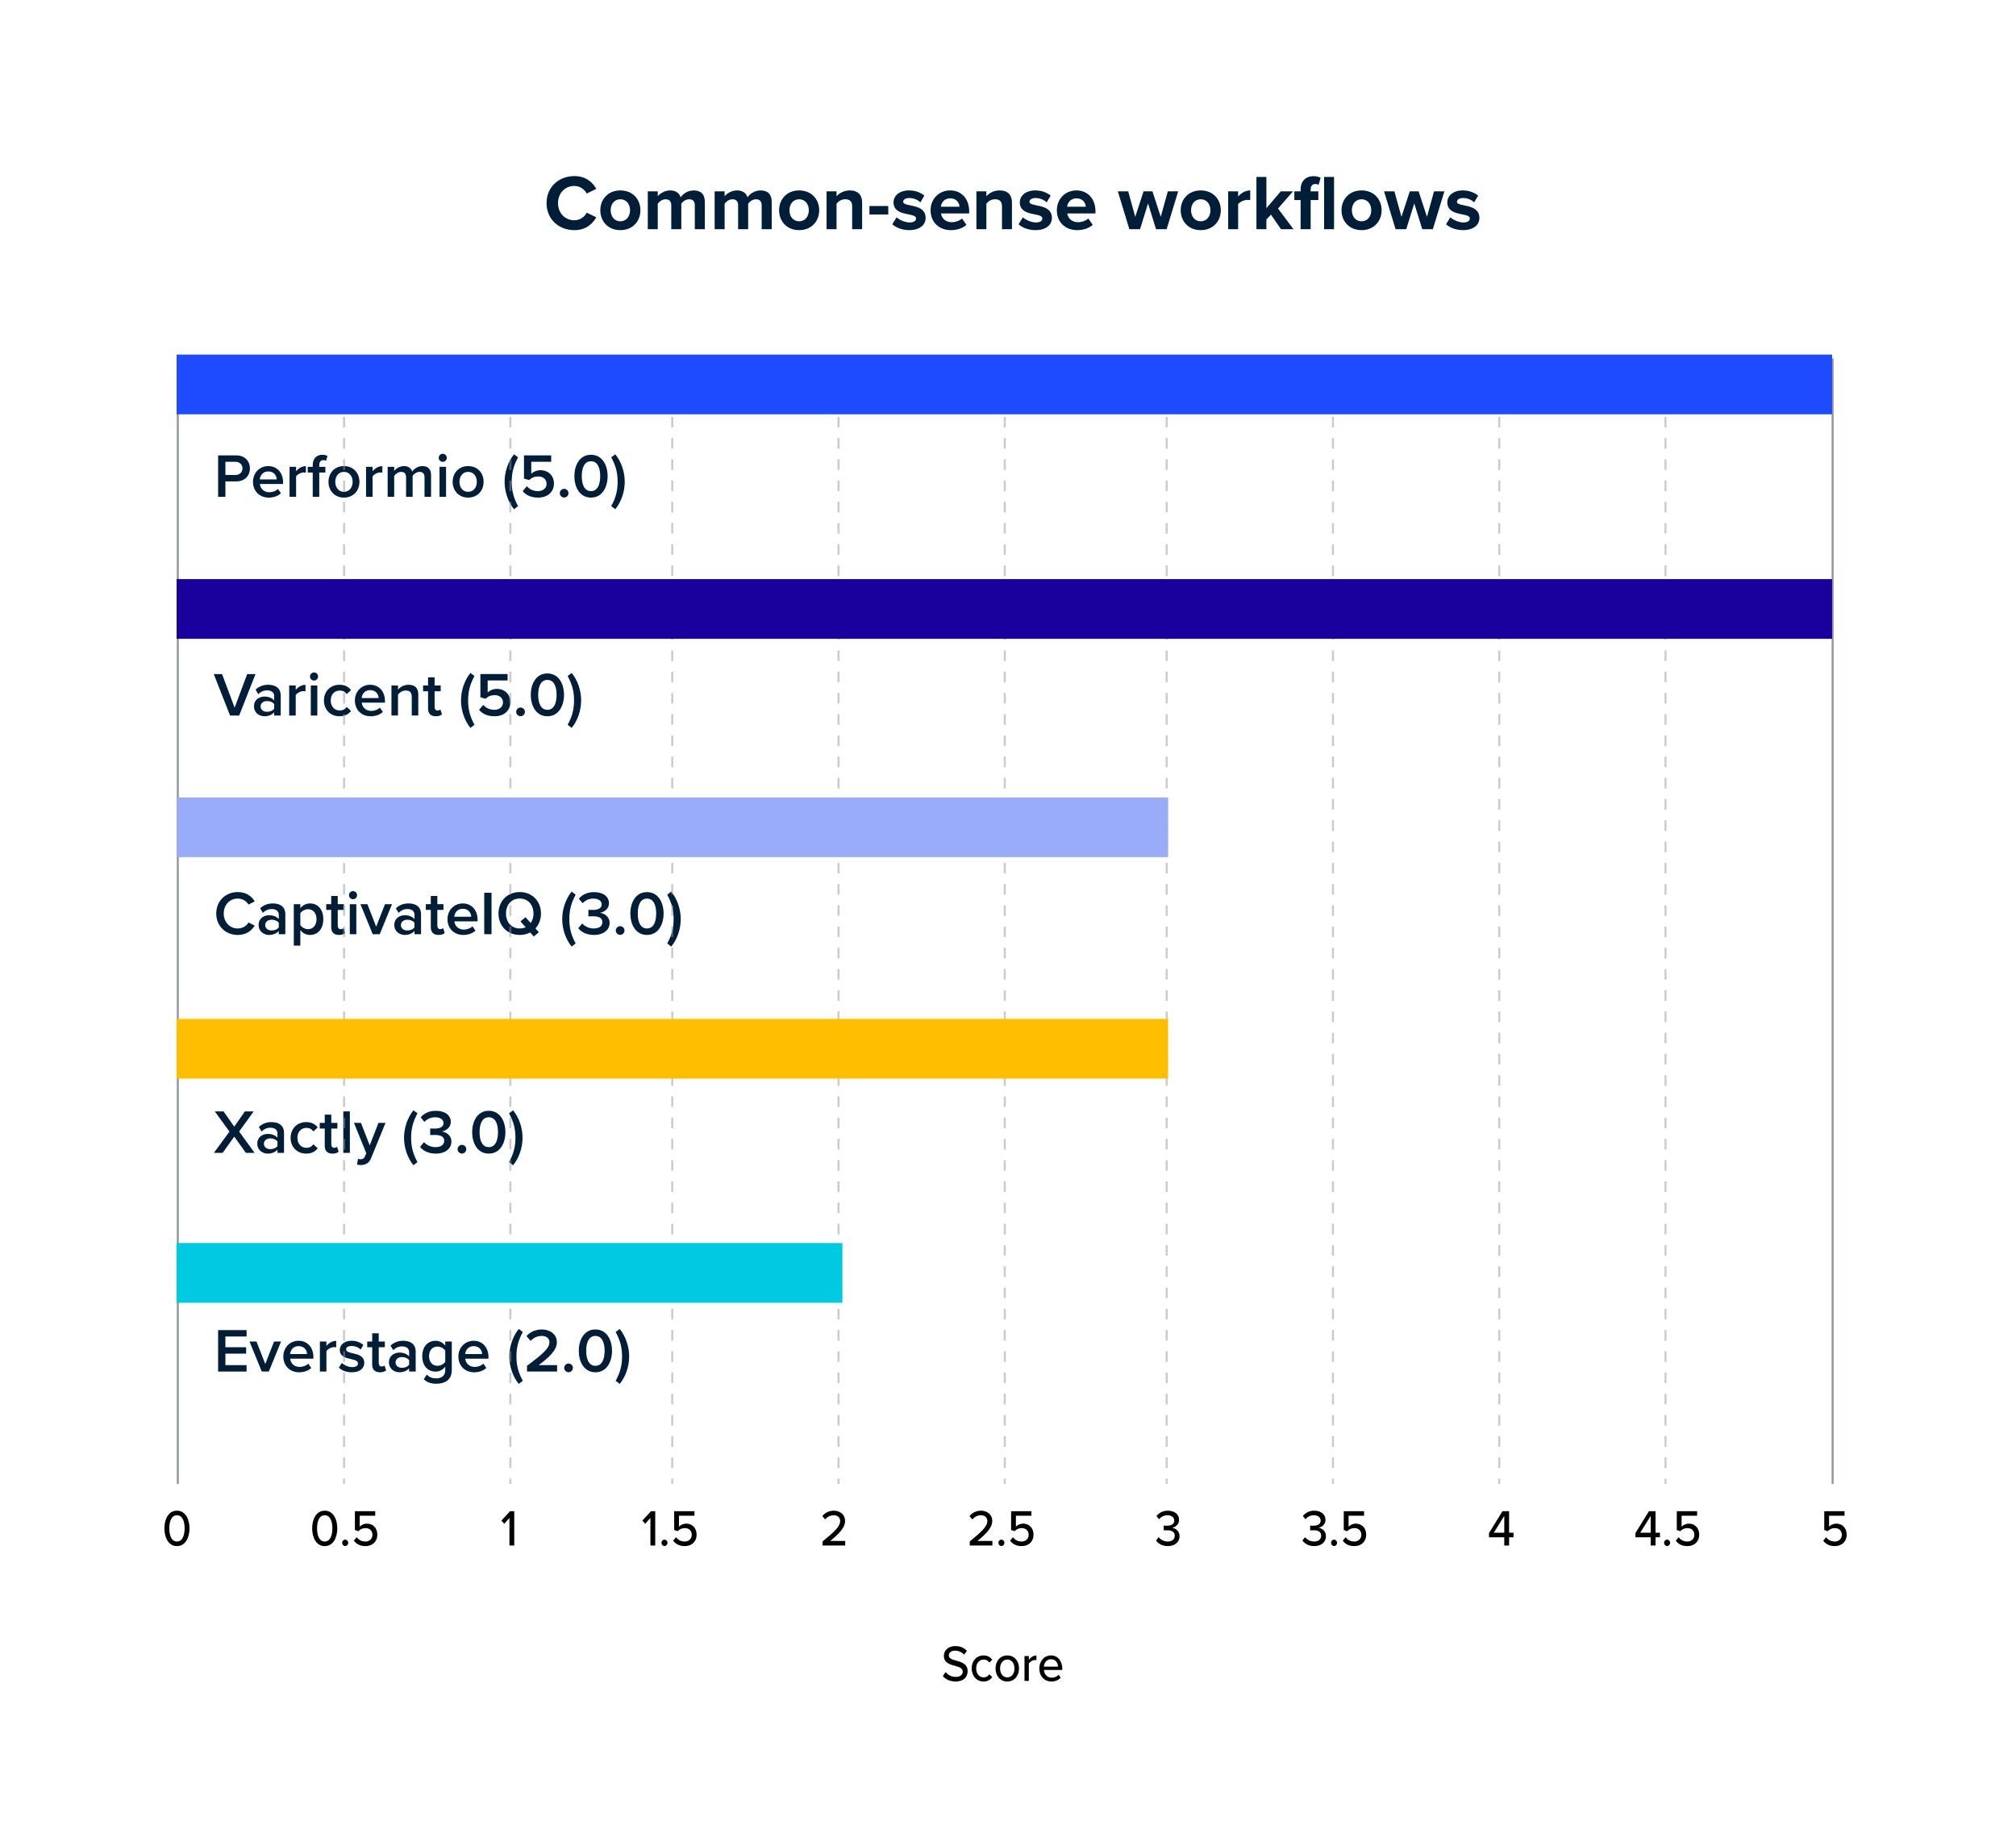 <?xml version="1.0" encoding="UTF-8"?><svg id="Layer_1" xmlns="http://www.w3.org/2000/svg" width="450" height="412.08" xmlns:xlink="http://www.w3.org/1999/xlink" viewBox="0 0 450 412.08"><defs><style>.cls-1,.cls-2,.cls-3{fill:none;}.cls-4{fill:#1e4bff;}.cls-5{fill:#00cae1;}.cls-2,.cls-3{stroke:#9498a3;stroke-miterlimit:10;stroke-width:.459px;}.cls-6{fill:#ffbe00;}.cls-7{fill:#001e37;}.cls-8{fill:#1a009c;}.cls-9{fill:#fff;filter:url(#drop-shadow-1);}.cls-10{opacity:.5;}.cls-11{fill:#98acfa;}.cls-3{stroke-dasharray:2.37 2.37;}</style><filter id="drop-shadow-1" x="0" y="0" width="450" height="412.08" filterUnits="userSpaceOnUse"><feOffset dx="-.252" dy="0"/><feGaussianBlur result="blur" stdDeviation="5.036"/><feFlood flood-color="#000" flood-opacity=".2"/><feComposite in2="blur" operator="in"/><feComposite in="SourceGraphic"/></filter></defs><path class="cls-9" d="M22.866,15.144h404.752c4.101,0,7.431,3.33,7.431,7.431v366.738c0,4.102-3.33,7.432-7.432,7.432H22.866c-4.101,0-7.431-3.33-7.431-7.431V22.576c0-4.102,3.33-7.432,7.432-7.432Z"/><path class="cls-7" d="M48.688,110.896v-9.251h4.072c1.946,0,3.03,1.332,3.03,2.899s-1.098,2.899-3.03,2.899h-2.446v3.454h-1.626ZM52.539,103.073h-2.225v2.94h2.225c.917,0,1.584-.583,1.584-1.47s-.667-1.47-1.584-1.47Z"/><path class="cls-7" d="M59.879,104.03c2.016,0,3.309,1.54,3.309,3.648v.347h-5.185c.111,1.012.875,1.845,2.141,1.845.653,0,1.432-.264,1.904-.735l.667.957c-.667.638-1.654.971-2.725.971-2.016,0-3.517-1.401-3.517-3.523,0-1.942,1.418-3.509,3.405-3.509ZM57.988,106.998h3.781c-.027-.791-.569-1.775-1.891-1.775-1.251,0-1.82.957-1.891,1.775Z"/><path class="cls-7" d="M64.633,110.896v-6.699h1.46v.985c.5-.638,1.307-1.137,2.182-1.137v1.442c-.125-.028-.277-.042-.458-.042-.612,0-1.433.416-1.724.888v4.563h-1.46Z"/><path class="cls-7" d="M71.263,105.472v5.423h-1.459v-5.423h-1.112v-1.276h1.112v-.375c0-1.498.89-2.316,2.127-2.316.458,0,.875.097,1.167.263l-.319,1.068c-.167-.097-.375-.139-.584-.139-.57,0-.932.375-.932,1.124v.375h1.362v1.276h-1.362Z"/><path class="cls-7" d="M73.322,107.539c0-1.914,1.32-3.509,3.447-3.509,2.154,0,3.461,1.595,3.461,3.509,0,1.928-1.307,3.523-3.461,3.523-2.127,0-3.447-1.595-3.447-3.523ZM78.716,107.539c0-1.179-.695-2.219-1.946-2.219-1.237,0-1.933,1.04-1.933,2.219,0,1.193.695,2.233,1.933,2.233,1.251,0,1.946-1.04,1.946-2.233Z"/><path class="cls-7" d="M81.705,110.896v-6.699h1.46v.985c.5-.638,1.307-1.137,2.182-1.137v1.442c-.125-.028-.277-.042-.458-.042-.612,0-1.433.416-1.724.888v4.563h-1.46Z"/><path class="cls-7" d="M94.758,110.896v-4.369c0-.721-.32-1.207-1.099-1.207-.653,0-1.265.458-1.557.888v4.688h-1.46v-4.369c0-.721-.319-1.207-1.111-1.207-.64,0-1.237.458-1.543.902v4.674h-1.46v-6.699h1.46v.915c.277-.416,1.167-1.082,2.182-1.082,1.001,0,1.613.499,1.835,1.234.39-.61,1.279-1.234,2.28-1.234,1.237,0,1.932.666,1.932,2.025v4.841h-1.459Z"/><path class="cls-7" d="M97.927,102.185c0-.5.417-.902.903-.902.501,0,.903.402.903.902s-.402.902-.903.902c-.486,0-.903-.402-.903-.902ZM98.108,110.896v-6.699h1.46v6.699h-1.46Z"/><path class="cls-7" d="M101.042,107.539c0-1.914,1.32-3.509,3.447-3.509,2.154,0,3.461,1.595,3.461,3.509,0,1.928-1.307,3.523-3.461,3.523-2.127,0-3.447-1.595-3.447-3.523ZM106.435,107.539c0-1.179-.695-2.219-1.946-2.219-1.237,0-1.933,1.04-1.933,2.219,0,1.193.695,2.233,1.933,2.233,1.251,0,1.946-1.04,1.946-2.233Z"/><path class="cls-7" d="M114.734,113.656c-1.307-1.595-2.099-3.898-2.099-6.131s.792-4.522,2.099-6.131l.903.68c-.917,1.72-1.417,3.273-1.417,5.451s.5,3.731,1.417,5.437l-.903.694Z"/><path class="cls-7" d="M117.598,108.524c.625.707,1.459,1.096,2.502,1.096,1.168,0,1.904-.721,1.904-1.623,0-.999-.723-1.65-1.862-1.65-.793,0-1.446.25-2.029.804l-1.154-.333v-5.174h6.074v1.429h-4.448v2.677c.445-.444,1.21-.805,2.1-.805,1.557,0,2.961,1.096,2.961,2.982,0,1.928-1.46,3.135-3.531,3.135-1.599,0-2.696-.541-3.447-1.429l.932-1.11Z"/><path class="cls-7" d="M125.925,109.106c.527,0,.973.444.973.971s-.445.971-.973.971-.974-.444-.974-.971.445-.971.974-.971Z"/><path class="cls-7" d="M131.917,101.505c2.6,0,3.712,2.441,3.712,4.771s-1.112,4.785-3.712,4.785-3.711-2.455-3.711-4.785,1.111-4.771,3.711-4.771ZM131.917,102.948c-1.515,0-2.058,1.567-2.058,3.329s.543,3.343,2.058,3.343,2.058-1.581,2.058-3.343-.542-3.329-2.058-3.329Z"/><path class="cls-7" d="M136.435,102.074l.903-.68c1.32,1.609,2.113,3.898,2.113,6.131s-.793,4.535-2.113,6.131l-.903-.694c.932-1.706,1.432-3.26,1.432-5.437s-.5-3.731-1.432-5.451Z"/><path class="cls-7" d="M51.357,159.702l-3.643-9.251h1.849l2.809,7.49,2.808-7.49h1.849l-3.642,9.251h-2.029Z"/><path class="cls-7" d="M61.199,159.702v-.721c-.5.569-1.278.888-2.168.888-1.099,0-2.336-.735-2.336-2.219,0-1.54,1.237-2.178,2.336-2.178.903,0,1.682.291,2.168.86v-.999c0-.777-.64-1.248-1.57-1.248-.751,0-1.404.277-1.988.846l-.598-1.012c.778-.735,1.752-1.082,2.822-1.082,1.487,0,2.794.624,2.794,2.427v4.438h-1.46ZM61.199,157.164c-.334-.458-.959-.693-1.599-.693-.82,0-1.432.471-1.432,1.207,0,.721.611,1.193,1.432,1.193.64,0,1.265-.236,1.599-.693v-1.013Z"/><path class="cls-7" d="M64.55,159.702v-6.699h1.46v.985c.5-.638,1.307-1.137,2.182-1.137v1.442c-.125-.028-.277-.042-.458-.042-.612,0-1.433.416-1.724.888v4.563h-1.46Z"/><path class="cls-7" d="M69.193,150.992c0-.5.417-.902.903-.902.501,0,.903.402.903.902s-.402.902-.903.902c-.486,0-.903-.402-.903-.902ZM69.374,159.702v-6.699h1.46v6.699h-1.46Z"/><path class="cls-7" d="M75.783,152.836c1.307,0,2.099.555,2.571,1.193l-.959.888c-.376-.527-.89-.791-1.543-.791-1.224,0-2.03.916-2.03,2.219s.807,2.233,2.03,2.233c.653,0,1.167-.277,1.543-.791l.959.888c-.473.638-1.265,1.193-2.571,1.193-2.044,0-3.476-1.484-3.476-3.523,0-2.025,1.432-3.509,3.476-3.509Z"/><path class="cls-7" d="M82.622,152.836c2.016,0,3.309,1.54,3.309,3.648v.347h-5.185c.111,1.012.875,1.845,2.141,1.845.653,0,1.432-.264,1.904-.735l.667.957c-.667.638-1.654.971-2.725.971-2.016,0-3.517-1.401-3.517-3.523,0-1.942,1.418-3.509,3.405-3.509ZM80.731,155.805h3.781c-.027-.791-.569-1.775-1.891-1.775-1.251,0-1.82.957-1.891,1.775Z"/><path class="cls-7" d="M91.908,159.702v-4.189c0-1.04-.528-1.387-1.348-1.387-.751,0-1.391.444-1.724.902v4.674h-1.46v-6.699h1.46v.915c.444-.527,1.307-1.082,2.362-1.082,1.446,0,2.169.777,2.169,2.15v4.716h-1.46Z"/><path class="cls-7" d="M95.55,158.149v-3.87h-1.112v-1.276h1.112v-1.831h1.459v1.831h1.362v1.276h-1.362v3.509c0,.458.223.791.64.791.278,0,.542-.111.653-.236l.348,1.096c-.264.25-.695.43-1.376.43-1.126,0-1.724-.61-1.724-1.72Z"/><path class="cls-7" d="M105.003,162.462c-1.307-1.595-2.099-3.898-2.099-6.131s.792-4.522,2.099-6.131l.903.68c-.917,1.72-1.417,3.273-1.417,5.451s.5,3.731,1.417,5.437l-.903.694Z"/><path class="cls-7" d="M107.867,157.33c.625.707,1.459,1.096,2.502,1.096,1.168,0,1.904-.721,1.904-1.623,0-.999-.723-1.65-1.862-1.65-.793,0-1.446.25-2.03.804l-1.153-.333v-5.174h6.074v1.429h-4.448v2.677c.445-.444,1.21-.805,2.1-.805,1.557,0,2.961,1.096,2.961,2.982,0,1.928-1.46,3.135-3.531,3.135-1.599,0-2.696-.541-3.447-1.429l.932-1.11Z"/><path class="cls-7" d="M116.194,157.913c.528,0,.973.444.973.971s-.444.971-.973.971-.974-.444-.974-.971.445-.971.974-.971Z"/><path class="cls-7" d="M122.185,150.312c2.6,0,3.712,2.441,3.712,4.771s-1.112,4.785-3.712,4.785-3.711-2.455-3.711-4.785,1.111-4.771,3.711-4.771ZM122.185,151.754c-1.515,0-2.057,1.567-2.057,3.329s.542,3.343,2.057,3.343,2.058-1.581,2.058-3.343-.542-3.329-2.058-3.329Z"/><path class="cls-7" d="M126.704,150.881l.903-.68c1.32,1.609,2.113,3.898,2.113,6.131s-.793,4.535-2.113,6.131l-.903-.694c.932-1.706,1.432-3.26,1.432-5.437s-.5-3.731-1.432-5.451Z"/><path class="cls-7" d="M48.271,203.89c0-2.843,2.126-4.785,4.795-4.785,1.946,0,3.101.971,3.795,2.081l-1.39.707c-.444-.763-1.334-1.345-2.405-1.345-1.765,0-3.127,1.401-3.127,3.343s1.362,3.343,3.127,3.343c1.071,0,1.961-.569,2.405-1.345l1.39.708c-.709,1.11-1.849,2.081-3.795,2.081-2.669,0-4.795-1.942-4.795-4.785Z"/><path class="cls-7" d="M62.228,208.509v-.721c-.5.569-1.278.888-2.168.888-1.099,0-2.336-.735-2.336-2.219,0-1.54,1.237-2.178,2.336-2.178.903,0,1.682.291,2.168.86v-.999c0-.777-.64-1.248-1.57-1.248-.751,0-1.404.277-1.988.846l-.598-1.013c.778-.735,1.752-1.082,2.822-1.082,1.487,0,2.794.624,2.794,2.427v4.438h-1.46ZM62.228,205.97c-.334-.458-.959-.693-1.599-.693-.82,0-1.432.471-1.432,1.207,0,.721.611,1.193,1.432,1.193.64,0,1.265-.236,1.599-.693v-1.013Z"/><path class="cls-7" d="M67.039,211.061h-1.46v-9.251h1.46v.915c.5-.666,1.278-1.082,2.154-1.082,1.737,0,2.975,1.304,2.975,3.509s-1.237,3.523-2.975,3.523c-.848,0-1.612-.375-2.154-1.096v3.481ZM68.762,202.933c-.682,0-1.404.402-1.724.902v2.649c.319.486,1.042.902,1.724.902,1.153,0,1.89-.929,1.89-2.233,0-1.29-.736-2.219-1.89-2.219Z"/><path class="cls-7" d="M73.933,206.955v-3.87h-1.112v-1.276h1.112v-1.831h1.459v1.831h1.362v1.276h-1.362v3.509c0,.458.223.791.64.791.278,0,.542-.111.653-.236l.348,1.096c-.264.25-.695.43-1.376.43-1.126,0-1.724-.61-1.724-1.72Z"/><path class="cls-7" d="M77.895,199.798c0-.499.417-.902.903-.902.501,0,.903.402.903.902s-.402.902-.903.902c-.486,0-.903-.402-.903-.902ZM78.076,208.509v-6.699h1.46v6.699h-1.46Z"/><path class="cls-7" d="M83.192,208.509l-2.738-6.699h1.557l1.96,5.021,1.96-5.021h1.57l-2.738,6.699h-1.57Z"/><path class="cls-7" d="M92.519,208.509v-.721c-.5.569-1.278.888-2.168.888-1.099,0-2.336-.735-2.336-2.219,0-1.54,1.237-2.178,2.336-2.178.903,0,1.682.291,2.168.86v-.999c0-.777-.64-1.248-1.57-1.248-.751,0-1.404.277-1.988.846l-.598-1.013c.778-.735,1.752-1.082,2.822-1.082,1.487,0,2.794.624,2.794,2.427v4.438h-1.46ZM92.519,205.97c-.334-.458-.959-.693-1.599-.693-.82,0-1.432.471-1.432,1.207,0,.721.611,1.193,1.432,1.193.64,0,1.265-.236,1.599-.693v-1.013Z"/><path class="cls-7" d="M96.162,206.955v-3.87h-1.112v-1.276h1.112v-1.831h1.459v1.831h1.362v1.276h-1.362v3.509c0,.458.223.791.64.791.278,0,.542-.111.653-.236l.348,1.096c-.264.25-.695.43-1.376.43-1.126,0-1.724-.61-1.724-1.72Z"/><path class="cls-7" d="M103.293,201.643c2.016,0,3.309,1.54,3.309,3.648v.347h-5.185c.111,1.012.875,1.845,2.141,1.845.653,0,1.432-.264,1.904-.735l.667.957c-.667.638-1.654.971-2.725.971-2.016,0-3.517-1.401-3.517-3.523,0-1.942,1.418-3.509,3.405-3.509ZM101.402,204.611h3.781c-.027-.791-.569-1.775-1.891-1.775-1.251,0-1.82.957-1.891,1.775Z"/><path class="cls-7" d="M108.09,208.509v-9.251h1.626v9.251h-1.626Z"/><path class="cls-7" d="M119.516,207.219l.764.86-1.126.943-.806-.902c-.667.361-1.46.555-2.335.555-2.78,0-4.74-2.025-4.74-4.785s1.96-4.785,4.74-4.785,4.739,2.025,4.739,4.785c0,1.332-.458,2.483-1.236,3.329ZM117.334,206.955l-1.154-1.304,1.126-.929,1.154,1.29c.403-.569.625-1.304.625-2.122,0-1.914-1.209-3.343-3.071-3.343-1.877,0-3.072,1.428-3.072,3.343,0,1.9,1.195,3.343,3.072,3.343.486,0,.931-.097,1.32-.277Z"/><path class="cls-7" d="M127.593,211.269c-1.307-1.595-2.099-3.898-2.099-6.131s.792-4.522,2.099-6.131l.903.68c-.917,1.72-1.417,3.273-1.417,5.451s.5,3.731,1.417,5.437l-.903.694Z"/><path class="cls-7" d="M129.957,206.109c.598.694,1.585,1.124,2.572,1.124,1.223,0,1.932-.555,1.932-1.415,0-.915-.736-1.304-2.057-1.304-.39,0-.932,0-1.07.014v-1.457c.166.014.709.014,1.07.014,1.084,0,1.904-.375,1.904-1.22,0-.86-.834-1.304-1.877-1.304-.945,0-1.724.361-2.391,1.027l-.834-1.013c.709-.832,1.835-1.456,3.378-1.456,2.001,0,3.35.943,3.35,2.497,0,1.235-1.057,1.956-2.016,2.122.903.083,2.155.818,2.155,2.247,0,1.567-1.349,2.691-3.489,2.691-1.654,0-2.878-.666-3.503-1.498l.875-1.068Z"/><path class="cls-7" d="M138.424,206.719c.527,0,.973.444.973.971s-.445.971-.973.971-.974-.444-.974-.971.445-.971.974-.971Z"/><path class="cls-7" d="M144.414,199.118c2.6,0,3.712,2.441,3.712,4.771s-1.112,4.785-3.712,4.785-3.711-2.455-3.711-4.785,1.111-4.771,3.711-4.771ZM144.414,200.561c-1.515,0-2.057,1.567-2.057,3.329s.542,3.343,2.057,3.343,2.058-1.581,2.058-3.343-.542-3.329-2.058-3.329Z"/><path class="cls-7" d="M148.932,199.687l.903-.68c1.32,1.609,2.113,3.898,2.113,6.131s-.793,4.535-2.113,6.131l-.903-.694c.932-1.706,1.432-3.26,1.432-5.437s-.5-3.731-1.432-5.451Z"/><path class="cls-7" d="M54.887,257.315l-2.6-3.62-2.599,3.62h-1.946l3.475-4.744-3.267-4.508h1.946l2.391,3.398,2.377-3.398h1.96l-3.252,4.494,3.461,4.758h-1.946Z"/><path class="cls-7" d="M61.936,257.315v-.721c-.5.569-1.278.888-2.168.888-1.099,0-2.336-.735-2.336-2.219,0-1.54,1.237-2.178,2.336-2.178.903,0,1.682.291,2.168.86v-.999c0-.777-.64-1.248-1.57-1.248-.751,0-1.404.277-1.988.846l-.598-1.013c.778-.735,1.752-1.082,2.822-1.082,1.487,0,2.794.624,2.794,2.427v4.438h-1.46ZM61.936,254.777c-.334-.458-.959-.693-1.599-.693-.82,0-1.432.471-1.432,1.207,0,.721.611,1.193,1.432,1.193.64,0,1.265-.236,1.599-.693v-1.013Z"/><path class="cls-7" d="M68.345,250.449c1.307,0,2.099.555,2.571,1.193l-.959.888c-.376-.527-.89-.791-1.543-.791-1.224,0-2.03.916-2.03,2.219s.807,2.233,2.03,2.233c.653,0,1.167-.277,1.543-.791l.959.888c-.473.638-1.265,1.193-2.571,1.193-2.044,0-3.476-1.484-3.476-3.523,0-2.025,1.432-3.509,3.476-3.509Z"/><path class="cls-7" d="M72.488,255.762v-3.87h-1.112v-1.276h1.112v-1.831h1.459v1.831h1.362v1.276h-1.362v3.509c0,.458.223.791.64.791.278,0,.542-.111.653-.236l.348,1.096c-.264.25-.695.43-1.376.43-1.126,0-1.724-.61-1.724-1.72Z"/><path class="cls-7" d="M76.631,257.315v-9.251h1.46v9.251h-1.46Z"/><path class="cls-7" d="M79.911,258.633c.152.069.389.111.556.111.459,0,.765-.139.959-.583l.334-.763-2.752-6.782h1.557l1.96,5.021,1.96-5.021h1.57l-3.238,7.906c-.459,1.137-1.266,1.498-2.308,1.512-.209,0-.611-.042-.82-.097l.223-1.304Z"/><path class="cls-7" d="M92.283,260.075c-1.307-1.595-2.099-3.898-2.099-6.131s.792-4.522,2.099-6.131l.903.68c-.917,1.72-1.417,3.273-1.417,5.451s.5,3.731,1.417,5.437l-.903.694Z"/><path class="cls-7" d="M94.646,254.916c.598.694,1.585,1.124,2.572,1.124,1.223,0,1.932-.555,1.932-1.415,0-.915-.736-1.304-2.057-1.304-.39,0-.932,0-1.07.014v-1.457c.166.014.709.014,1.07.014,1.084,0,1.904-.375,1.904-1.22,0-.86-.834-1.304-1.877-1.304-.945,0-1.724.361-2.391,1.027l-.834-1.013c.709-.832,1.835-1.456,3.378-1.456,2.001,0,3.35.943,3.35,2.497,0,1.235-1.057,1.956-2.016,2.122.903.083,2.155.818,2.155,2.247,0,1.567-1.349,2.691-3.489,2.691-1.654,0-2.878-.666-3.503-1.498l.875-1.068Z"/><path class="cls-7" d="M103.113,255.526c.527,0,.973.444.973.971s-.445.971-.973.971-.974-.444-.974-.971.445-.971.974-.971Z"/><path class="cls-7" d="M109.104,247.925c2.6,0,3.712,2.441,3.712,4.771s-1.112,4.785-3.712,4.785-3.711-2.455-3.711-4.785,1.111-4.771,3.711-4.771ZM109.104,249.367c-1.515,0-2.058,1.567-2.058,3.329s.543,3.343,2.058,3.343,2.058-1.581,2.058-3.343-.542-3.329-2.058-3.329Z"/><path class="cls-7" d="M113.623,248.494l.903-.68c1.32,1.609,2.113,3.898,2.113,6.131s-.793,4.535-2.113,6.131l-.903-.694c.932-1.706,1.432-3.26,1.432-5.437s-.5-3.731-1.432-5.451Z"/><path class="cls-7" d="M48.688,306.122v-9.251h6.353v1.429h-4.727v2.399h4.629v1.429h-4.629v2.566h4.727v1.429h-6.353Z"/><path class="cls-7" d="M58.433,306.122l-2.738-6.699h1.557l1.96,5.021,1.96-5.021h1.57l-2.738,6.699h-1.57Z"/><path class="cls-7" d="M66.648,299.256c2.016,0,3.309,1.54,3.309,3.648v.347h-5.185c.111,1.012.875,1.845,2.141,1.845.653,0,1.432-.264,1.904-.735l.667.957c-.667.638-1.654.971-2.725.971-2.016,0-3.517-1.401-3.517-3.523,0-1.942,1.418-3.509,3.405-3.509ZM64.758,302.224h3.781c-.027-.791-.569-1.775-1.891-1.775-1.251,0-1.82.957-1.891,1.775Z"/><path class="cls-7" d="M71.403,306.122v-6.699h1.46v.985c.5-.638,1.307-1.137,2.182-1.137v1.442c-.125-.028-.277-.042-.458-.042-.612,0-1.433.416-1.724.888v4.563h-1.46Z"/><path class="cls-7" d="M76.31,304.194c.473.485,1.404.943,2.28.943s1.32-.319,1.32-.818c0-.583-.709-.791-1.529-.971-1.153-.25-2.529-.555-2.529-2.053,0-1.096.945-2.039,2.641-2.039,1.14,0,2.002.402,2.613.943l-.611,1.026c-.403-.458-1.154-.804-1.988-.804-.765,0-1.251.277-1.251.749,0,.513.668.694,1.46.874,1.168.25,2.6.583,2.6,2.164,0,1.179-.987,2.081-2.794,2.081-1.141,0-2.183-.361-2.878-1.04l.667-1.054Z"/><path class="cls-7" d="M83.081,304.568v-3.87h-1.112v-1.276h1.112v-1.831h1.459v1.831h1.362v1.276h-1.362v3.509c0,.458.223.791.64.791.278,0,.542-.111.653-.236l.348,1.096c-.264.25-.695.43-1.376.43-1.126,0-1.724-.61-1.724-1.72Z"/><path class="cls-7" d="M91.324,306.122v-.721c-.5.569-1.278.888-2.168.888-1.099,0-2.336-.735-2.336-2.219,0-1.54,1.237-2.178,2.336-2.178.903,0,1.682.291,2.168.86v-.999c0-.777-.64-1.248-1.57-1.248-.751,0-1.404.277-1.988.846l-.598-1.013c.778-.735,1.752-1.082,2.822-1.082,1.487,0,2.794.624,2.794,2.427v4.438h-1.46ZM91.324,303.584c-.334-.458-.959-.693-1.599-.693-.82,0-1.432.471-1.432,1.207,0,.721.611,1.193,1.432,1.193.64,0,1.265-.236,1.599-.693v-1.013Z"/><path class="cls-7" d="M95.272,306.788c.542.624,1.237.86,2.127.86.959,0,1.987-.444,1.987-1.817v-.804c-.514.666-1.278,1.11-2.154,1.11-1.71,0-2.975-1.234-2.975-3.44,0-2.164,1.251-3.44,2.975-3.44.848,0,1.612.388,2.154,1.096v-.929h1.46v6.353c0,2.413-1.793,3.065-3.447,3.065-1.14,0-1.988-.25-2.808-.999l.681-1.054ZM99.386,301.448c-.319-.499-1.042-.902-1.724-.902-1.153,0-1.891.86-1.891,2.15s.737,2.15,1.891,2.15c.682,0,1.404-.402,1.724-.902v-2.497Z"/><path class="cls-7" d="M105.725,299.256c2.016,0,3.309,1.54,3.309,3.648v.347h-5.185c.111,1.012.875,1.845,2.141,1.845.653,0,1.432-.264,1.904-.735l.667.957c-.667.638-1.654.971-2.725.971-2.016,0-3.517-1.401-3.517-3.523,0-1.942,1.418-3.509,3.405-3.509ZM103.835,302.224h3.781c-.027-.791-.569-1.775-1.891-1.775-1.251,0-1.82.957-1.891,1.775Z"/><path class="cls-7" d="M115.791,308.882c-1.307-1.595-2.099-3.898-2.099-6.131s.792-4.522,2.099-6.131l.903.68c-.917,1.72-1.417,3.273-1.417,5.451s.5,3.731,1.417,5.437l-.903.694Z"/><path class="cls-7" d="M117.64,306.122v-1.276c3.6-2.719,5.004-3.925,5.004-5.257,0-.971-.834-1.415-1.682-1.415-1.085,0-1.919.444-2.502,1.11l-.945-1.068c.819-.985,2.126-1.484,3.419-1.484,1.794,0,3.364,1.012,3.364,2.857,0,1.706-1.57,3.232-4.059,5.104h4.114v1.429h-6.714Z"/><path class="cls-7" d="M126.913,304.333c.528,0,.973.444.973.971s-.444.971-.973.971-.974-.444-.974-.971.445-.971.974-.971Z"/><path class="cls-7" d="M132.903,296.732c2.6,0,3.712,2.441,3.712,4.771s-1.112,4.785-3.712,4.785-3.711-2.455-3.711-4.785,1.111-4.771,3.711-4.771ZM132.903,298.174c-1.515,0-2.058,1.567-2.058,3.329s.543,3.343,2.058,3.343,2.058-1.581,2.058-3.343-.542-3.329-2.058-3.329Z"/><path class="cls-7" d="M137.422,297.3l.903-.68c1.32,1.609,2.113,3.898,2.113,6.131s-.793,4.535-2.113,6.131l-.903-.694c.932-1.706,1.432-3.26,1.432-5.437s-.5-3.731-1.432-5.451Z"/><g class="cls-10"><line class="cls-2" x1="371.765" y1="79.996" x2="371.765" y2="81.186"/><line class="cls-3" x1="371.765" y1="83.556" x2="371.765" y2="328.843"/><line class="cls-2" x1="371.765" y1="330.028" x2="371.765" y2="331.217"/><line class="cls-2" x1="334.651" y1="79.996" x2="334.651" y2="81.186"/><line class="cls-3" x1="334.651" y1="83.556" x2="334.651" y2="328.843"/><line class="cls-2" x1="334.651" y1="330.028" x2="334.651" y2="331.217"/><line class="cls-2" x1="297.536" y1="79.996" x2="297.536" y2="81.186"/><line class="cls-3" x1="297.536" y1="83.556" x2="297.536" y2="328.843"/><line class="cls-2" x1="297.536" y1="330.028" x2="297.536" y2="331.217"/><line class="cls-2" x1="260.422" y1="79.996" x2="260.422" y2="81.186"/><line class="cls-3" x1="260.422" y1="83.556" x2="260.422" y2="328.843"/><line class="cls-2" x1="260.422" y1="330.028" x2="260.422" y2="331.217"/><line class="cls-2" x1="224.284" y1="79.996" x2="224.284" y2="81.186"/><line class="cls-3" x1="224.284" y1="83.556" x2="224.284" y2="328.843"/><line class="cls-2" x1="224.284" y1="330.028" x2="224.284" y2="331.217"/><line class="cls-2" x1="187.169" y1="79.996" x2="187.169" y2="81.186"/><line class="cls-3" x1="187.169" y1="83.556" x2="187.169" y2="328.843"/><line class="cls-2" x1="187.169" y1="330.028" x2="187.169" y2="331.217"/><line class="cls-2" x1="150.055" y1="79.996" x2="150.055" y2="81.186"/><line class="cls-3" x1="150.055" y1="83.556" x2="150.055" y2="328.843"/><line class="cls-2" x1="150.055" y1="330.028" x2="150.055" y2="331.217"/><line class="cls-2" x1="113.917" y1="79.996" x2="113.917" y2="81.186"/><line class="cls-3" x1="113.917" y1="83.556" x2="113.917" y2="328.843"/><line class="cls-2" x1="113.917" y1="330.028" x2="113.917" y2="331.217"/><line class="cls-2" x1="76.802" y1="79.996" x2="76.802" y2="81.186"/><line class="cls-3" x1="76.802" y1="83.556" x2="76.802" y2="328.843"/><line class="cls-2" x1="76.802" y1="330.028" x2="76.802" y2="331.217"/></g><line class="cls-2" x1="39.688" y1="331.217" x2="39.688" y2="79.996"/><path d="M39.498,337.178c1.987,0,2.804,2.054,2.804,3.947s-.816,3.959-2.804,3.959-2.804-2.065-2.804-3.959.816-3.947,2.804-3.947ZM39.498,338.199c-1.268,0-1.708,1.434-1.708,2.926s.44,2.938,1.708,2.938,1.708-1.446,1.708-2.938-.44-2.926-1.708-2.926Z"/><path d="M72.484,337.178c1.987,0,2.804,2.054,2.804,3.947s-.816,3.959-2.804,3.959-2.804-2.065-2.804-3.959.816-3.947,2.804-3.947ZM72.484,338.199c-1.268,0-1.708,1.434-1.708,2.926s.44,2.938,1.708,2.938,1.708-1.446,1.708-2.938-.44-2.926-1.708-2.926Z"/><path d="M77.048,343.638c.365,0,.677.321.677.711s-.312.723-.677.723-.666-.333-.666-.723.301-.711.666-.711Z"/><path d="M79.626,343.099c.473.62,1.117.964,1.955.964.935,0,1.558-.654,1.558-1.492,0-.918-.612-1.503-1.536-1.503-.623,0-1.139.207-1.611.688l-.773-.264v-4.2h4.533v1.01h-3.459v2.444c.344-.367.945-.677,1.644-.677,1.203,0,2.288.884,2.288,2.456s-1.117,2.559-2.632,2.559c-1.225,0-2.041-.459-2.6-1.205l.634-.78Z"/><path d="M113.716,344.946v-6.15l-1.16,1.297-.634-.7,1.923-2.1h.945v7.654h-1.074Z"/><path d="M145.182,344.946v-6.15l-1.16,1.297-.634-.7,1.923-2.1h.945v7.654h-1.074Z"/><path d="M148.318,343.638c.365,0,.677.321.677.711s-.312.723-.677.723-.666-.333-.666-.723.301-.711.666-.711Z"/><path d="M150.895,343.099c.473.62,1.117.964,1.955.964.935,0,1.558-.654,1.558-1.492,0-.918-.612-1.503-1.536-1.503-.623,0-1.139.207-1.611.688l-.773-.264v-4.2h4.533v1.01h-3.459v2.444c.344-.367.945-.677,1.644-.677,1.203,0,2.288.884,2.288,2.456s-1.117,2.559-2.632,2.559c-1.225,0-2.041-.459-2.6-1.205l.634-.78Z"/><path d="M183.612,344.946v-.906c2.686-2.203,3.921-3.351,3.921-4.555,0-.895-.698-1.285-1.396-1.285-.849,0-1.504.379-1.944.941l-.634-.746c.591-.792,1.568-1.216,2.567-1.216,1.289,0,2.503.78,2.503,2.306,0,1.492-1.343,2.834-3.309,4.452h3.341v1.01h-5.049Z"/><path d="M211.071,373.203c.483.574,1.257,1.079,2.256,1.079,1.16,0,1.568-.631,1.568-1.182,0-.803-.816-1.033-1.729-1.285-1.149-.321-2.481-.677-2.481-2.238,0-1.262,1.042-2.18,2.535-2.18,1.106,0,1.977.379,2.61,1.067l-.623.849c-.548-.62-1.3-.895-2.073-.895-.795,0-1.343.436-1.343,1.079,0,.688.773.906,1.665,1.147,1.171.333,2.535.723,2.535,2.352,0,1.193-.773,2.306-2.707,2.306-1.278,0-2.213-.493-2.825-1.216l.612-.884Z"/><path d="M219.534,369.485c.978,0,1.568.436,1.944.975l-.645.631c-.312-.47-.73-.688-1.257-.688-1.021,0-1.676.838-1.676,1.985s.655,1.997,1.676,1.997c.526,0,.945-.229,1.257-.688l.645.631c-.376.539-.967.975-1.944.975-1.568,0-2.643-1.251-2.643-2.915s1.074-2.903,2.643-2.903Z"/><path d="M222.218,372.388c0-1.595,1.01-2.903,2.621-2.903,1.622,0,2.621,1.308,2.621,2.903,0,1.606-.999,2.915-2.621,2.915-1.611,0-2.621-1.308-2.621-2.915ZM226.451,372.388c0-1.044-.569-1.985-1.611-1.985-1.031,0-1.611.941-1.611,1.985,0,1.056.58,1.997,1.611,1.997,1.042,0,1.611-.941,1.611-1.997Z"/><path d="M228.683,375.165v-5.542h.967v.849c.397-.551,1.01-.975,1.697-.975v1.044c-.097-.023-.204-.034-.333-.034-.483,0-1.139.39-1.364.803v3.855h-.967Z"/><path d="M234.591,369.485c1.558,0,2.524,1.297,2.524,2.995v.252h-4.104c.075.941.72,1.721,1.762,1.721.548,0,1.149-.229,1.536-.654l.451.677c-.516.539-1.246.826-2.084.826-1.547,0-2.686-1.17-2.686-2.915,0-1.606,1.085-2.903,2.6-2.903ZM233.002,371.987h3.169c-.021-.734-.483-1.652-1.579-1.652-1.042,0-1.536.895-1.59,1.652Z"/><path d="M216.466,344.946v-.906c2.686-2.203,3.921-3.351,3.921-4.555,0-.895-.698-1.285-1.396-1.285-.849,0-1.504.379-1.944.941l-.634-.746c.591-.792,1.568-1.216,2.567-1.216,1.289,0,2.503.78,2.503,2.306,0,1.492-1.343,2.834-3.309,4.452h3.341v1.01h-5.049Z"/><path d="M223.521,343.638c.365,0,.677.321.677.711s-.312.723-.677.723-.666-.333-.666-.723.301-.711.666-.711Z"/><path d="M226.099,343.099c.473.62,1.117.964,1.955.964.935,0,1.558-.654,1.558-1.492,0-.918-.612-1.503-1.536-1.503-.623,0-1.139.207-1.611.688l-.773-.264v-4.2h4.533v1.01h-3.459v2.444c.344-.367.945-.677,1.644-.677,1.203,0,2.288.884,2.288,2.456s-1.117,2.559-2.632,2.559c-1.225,0-2.041-.459-2.6-1.205l.634-.78Z"/><path d="M258.64,343.087c.451.585,1.192.975,1.998.975.988,0,1.579-.505,1.579-1.308,0-.849-.645-1.205-1.687-1.205-.29,0-.666,0-.773.011v-1.044c.118.011.494.011.773.011.87,0,1.579-.344,1.579-1.136,0-.78-.688-1.193-1.536-1.193-.752,0-1.343.31-1.869.884l-.569-.711c.537-.677,1.386-1.193,2.535-1.193,1.461,0,2.514.769,2.514,2.054,0,1.067-.849,1.629-1.558,1.767.677.069,1.665.666,1.665,1.87,0,1.285-.999,2.215-2.621,2.215-1.246,0-2.17-.562-2.632-1.251l.602-.746Z"/><path d="M291.322,343.087c.451.585,1.192.975,1.998.975.988,0,1.579-.505,1.579-1.308,0-.849-.645-1.205-1.687-1.205-.29,0-.666,0-.773.011v-1.044c.118.011.494.011.773.011.87,0,1.579-.344,1.579-1.136,0-.78-.688-1.193-1.536-1.193-.752,0-1.343.31-1.869.884l-.569-.711c.537-.677,1.386-1.193,2.535-1.193,1.461,0,2.514.769,2.514,2.054,0,1.067-.849,1.629-1.558,1.767.677.069,1.665.666,1.665,1.87,0,1.285-.999,2.215-2.621,2.215-1.246,0-2.17-.562-2.632-1.251l.602-.746Z"/><path d="M297.776,343.638c.365,0,.677.321.677.711s-.312.723-.677.723-.666-.333-.666-.723.301-.711.666-.711Z"/><path d="M300.354,343.099c.473.62,1.117.964,1.955.964.935,0,1.558-.654,1.558-1.492,0-.918-.612-1.503-1.536-1.503-.623,0-1.139.207-1.611.688l-.773-.264v-4.2h4.533v1.01h-3.459v2.444c.344-.367.945-.677,1.644-.677,1.203,0,2.288.884,2.288,2.456s-1.117,2.559-2.632,2.559c-1.225,0-2.041-.459-2.6-1.205l.634-.78Z"/><path d="M335.775,344.946v-1.836h-3.405v-.941l3.008-4.877h1.472v4.808h.988v1.01h-.988v1.836h-1.074ZM335.775,338.337l-2.342,3.764h2.342v-3.764Z"/><path d="M368.463,344.946v-1.836h-3.405v-.941l3.008-4.877h1.472v4.808h.988v1.01h-.988v1.836h-1.074ZM368.463,338.337l-2.342,3.764h2.342v-3.764Z"/><path d="M372.113,343.638c.365,0,.677.321.677.711s-.312.723-.677.723-.666-.333-.666-.723.301-.711.666-.711Z"/><path d="M374.691,343.099c.473.62,1.117.964,1.955.964.935,0,1.558-.654,1.558-1.492,0-.918-.612-1.503-1.536-1.503-.623,0-1.139.207-1.611.688l-.773-.264v-4.2h4.533v1.01h-3.459v2.444c.344-.367.945-.677,1.644-.677,1.203,0,2.288.884,2.288,2.456s-1.117,2.559-2.632,2.559c-1.225,0-2.041-.459-2.6-1.205l.634-.78Z"/><path d="M407.605,343.099c.473.62,1.117.964,1.955.964.935,0,1.558-.654,1.558-1.492,0-.918-.612-1.503-1.536-1.503-.623,0-1.139.207-1.611.688l-.773-.264v-4.2h4.533v1.01h-3.459v2.444c.344-.367.945-.677,1.644-.677,1.203,0,2.288.884,2.288,2.456s-1.117,2.559-2.632,2.559c-1.225,0-2.041-.459-2.6-1.205l.634-.78Z"/><line class="cls-2" x1="409.068" y1="79.996" x2="409.068" y2="331.217"/><path class="cls-4" d="M408.95,92.469H39.423v-13.328h369.527v13.328Z"/><path class="cls-8" d="M408.95,142.58H39.423v-13.328h369.527v13.328Z"/><path class="cls-11" d="M260.742,191.315H39.423v-13.328h221.319v13.328Z"/><path class="cls-6" d="M260.742,240.738H39.423v-13.328h221.319v13.328Z"/><path class="cls-5" d="M188.036,290.771H39.423v-13.328h148.613v13.328Z"/><rect class="cls-1" x="32.965" y="36.587" width="386.238" height="23.521"/><path class="cls-7" d="M121.999,45.334c0-3.585,2.715-6.033,6.219-6.033,2.575,0,4.063,1.399,4.887,2.85l-2.137,1.049c-.49-.944-1.542-1.696-2.75-1.696-2.12,0-3.661,1.626-3.661,3.83s1.541,3.83,3.661,3.83c1.208,0,2.26-.734,2.75-1.696l2.137,1.032c-.841,1.451-2.312,2.868-4.887,2.868-3.504,0-6.219-2.448-6.219-6.033Z"/><path class="cls-7" d="M133.999,46.925c0-2.396,1.682-4.424,4.467-4.424,2.803,0,4.484,2.028,4.484,4.424,0,2.413-1.682,4.441-4.484,4.441-2.785,0-4.467-2.028-4.467-4.441ZM140.637,46.925c0-1.312-.788-2.448-2.172-2.448s-2.154,1.137-2.154,2.448c0,1.329.771,2.466,2.154,2.466s2.172-1.137,2.172-2.466Z"/><path class="cls-7" d="M155.091,51.157v-5.333c0-.787-.351-1.346-1.262-1.346-.788,0-1.437.525-1.752.979v5.701h-2.242v-5.333c0-.787-.35-1.346-1.261-1.346-.771,0-1.419.525-1.752.997v5.683h-2.225v-8.446h2.225v1.102c.351-.507,1.472-1.311,2.768-1.311,1.244,0,2.032.577,2.348,1.539.49-.77,1.611-1.539,2.908-1.539,1.559,0,2.487.822,2.487,2.553v6.103h-2.242Z"/><path class="cls-7" d="M170.016,51.157v-5.333c0-.787-.351-1.346-1.262-1.346-.788,0-1.437.525-1.752.979v5.701h-2.242v-5.333c0-.787-.35-1.346-1.261-1.346-.771,0-1.419.525-1.752.997v5.683h-2.225v-8.446h2.225v1.102c.351-.507,1.472-1.311,2.768-1.311,1.244,0,2.032.577,2.348,1.539.49-.77,1.611-1.539,2.908-1.539,1.559,0,2.487.822,2.487,2.553v6.103h-2.242Z"/><path class="cls-7" d="M173.906,46.925c0-2.396,1.682-4.424,4.467-4.424,2.803,0,4.484,2.028,4.484,4.424,0,2.413-1.682,4.441-4.484,4.441-2.785,0-4.467-2.028-4.467-4.441ZM180.545,46.925c0-1.312-.788-2.448-2.172-2.448s-2.154,1.137-2.154,2.448c0,1.329.771,2.466,2.154,2.466s2.172-1.137,2.172-2.466Z"/><path class="cls-7" d="M190.216,51.157v-5.106c0-1.171-.613-1.574-1.56-1.574-.876,0-1.559.49-1.927.997v5.683h-2.225v-8.446h2.225v1.102c.543-.647,1.577-1.311,2.961-1.311,1.856,0,2.75,1.049,2.75,2.693v5.963h-2.225Z"/><path class="cls-7" d="M194.07,47.87v-1.889h4.204v1.889h-4.204Z"/><path class="cls-7" d="M199.169,50.055l.963-1.556c.613.577,1.875,1.154,2.926,1.154.963,0,1.419-.385,1.419-.909,0-1.399-5.027-.262-5.027-3.585,0-1.417,1.243-2.658,3.468-2.658,1.437,0,2.575.49,3.416,1.154l-.894,1.521c-.508-.542-1.471-.979-2.505-.979-.806,0-1.331.367-1.331.839,0,1.259,5.01.21,5.01,3.62,0,1.539-1.313,2.71-3.661,2.71-1.472,0-2.89-.49-3.783-1.311Z"/><path class="cls-7" d="M207.717,46.925c0-2.448,1.805-4.424,4.379-4.424,2.522,0,4.239,1.888,4.239,4.651v.49h-6.288c.14,1.067.998,1.958,2.435,1.958.718,0,1.717-.315,2.26-.839l.98,1.434c-.841.769-2.172,1.171-3.485,1.171-2.575,0-4.52-1.731-4.52-4.441ZM212.096,44.267c-1.384,0-1.979,1.032-2.084,1.871h4.169c-.053-.804-.613-1.871-2.085-1.871Z"/><path class="cls-7" d="M223.659,51.157v-5.106c0-1.171-.613-1.574-1.56-1.574-.876,0-1.559.49-1.927.997v5.683h-2.225v-8.446h2.225v1.102c.543-.647,1.577-1.311,2.961-1.311,1.856,0,2.75,1.049,2.75,2.693v5.963h-2.225Z"/><path class="cls-7" d="M227.356,50.055l.963-1.556c.613.577,1.875,1.154,2.926,1.154.963,0,1.419-.385,1.419-.909,0-1.399-5.027-.262-5.027-3.585,0-1.417,1.243-2.658,3.468-2.658,1.437,0,2.575.49,3.416,1.154l-.894,1.521c-.508-.542-1.471-.979-2.505-.979-.806,0-1.331.367-1.331.839,0,1.259,5.01.21,5.01,3.62,0,1.539-1.313,2.71-3.661,2.71-1.472,0-2.89-.49-3.783-1.311Z"/><path class="cls-7" d="M235.905,46.925c0-2.448,1.805-4.424,4.379-4.424,2.522,0,4.239,1.888,4.239,4.651v.49h-6.288c.14,1.067.998,1.958,2.435,1.958.718,0,1.717-.315,2.26-.839l.98,1.434c-.841.769-2.172,1.171-3.485,1.171-2.575,0-4.52-1.731-4.52-4.441ZM240.284,44.267c-1.384,0-1.979,1.032-2.084,1.871h4.169c-.053-.804-.613-1.871-2.085-1.871Z"/><path class="cls-7" d="M258.048,51.157l-1.787-5.753-1.787,5.753h-2.382l-2.575-8.446h2.312l1.576,5.683,1.856-5.683h1.979l1.857,5.683,1.576-5.683h2.312l-2.575,8.446h-2.364Z"/><path class="cls-7" d="M263.549,46.925c0-2.396,1.682-4.424,4.467-4.424,2.803,0,4.484,2.028,4.484,4.424,0,2.413-1.682,4.441-4.484,4.441-2.785,0-4.467-2.028-4.467-4.441ZM270.187,46.925c0-1.312-.788-2.448-2.172-2.448s-2.154,1.137-2.154,2.448c0,1.329.771,2.466,2.154,2.466s2.172-1.137,2.172-2.466Z"/><path class="cls-7" d="M274.147,51.157v-8.446h2.225v1.154c.596-.752,1.646-1.364,2.698-1.364v2.168c-.158-.035-.368-.052-.613-.052-.736,0-1.717.42-2.085.962v5.578h-2.225Z"/><path class="cls-7" d="M285.937,51.157l-2.242-3.252-1.017,1.084v2.168h-2.225v-11.664h2.225v6.977l3.206-3.76h2.732l-3.346,3.83,3.451,4.616h-2.785Z"/><path class="cls-7" d="M290.316,51.157v-6.505h-1.401v-1.941h1.401v-.455c0-1.836,1.191-2.938,2.855-2.938.631,0,1.209.14,1.611.35l-.455,1.609c-.175-.122-.42-.21-.718-.21-.631,0-1.052.42-1.052,1.189v.455h1.717v1.941h-1.717v6.505h-2.242ZM295.554,51.157v-11.664h2.225v11.664h-2.225Z"/><path class="cls-7" d="M299.444,46.925c0-2.396,1.682-4.424,4.467-4.424,2.803,0,4.484,2.028,4.484,4.424,0,2.413-1.682,4.441-4.484,4.441-2.785,0-4.467-2.028-4.467-4.441ZM306.083,46.925c0-1.312-.788-2.448-2.172-2.448s-2.154,1.137-2.154,2.448c0,1.329.771,2.466,2.154,2.466s2.172-1.137,2.172-2.466Z"/><path class="cls-7" d="M317.47,51.157l-1.787-5.753-1.787,5.753h-2.382l-2.575-8.446h2.312l1.576,5.683,1.857-5.683h1.979l1.857,5.683,1.576-5.683h2.312l-2.575,8.446h-2.364Z"/><path class="cls-7" d="M322.779,50.055l.963-1.556c.613.577,1.875,1.154,2.926,1.154.963,0,1.419-.385,1.419-.909,0-1.399-5.027-.262-5.027-3.585,0-1.417,1.243-2.658,3.468-2.658,1.437,0,2.575.49,3.416,1.154l-.894,1.521c-.508-.542-1.471-.979-2.505-.979-.806,0-1.331.367-1.331.839,0,1.259,5.01.21,5.01,3.62,0,1.539-1.313,2.71-3.661,2.71-1.472,0-2.891-.49-3.783-1.311Z"/></svg>
